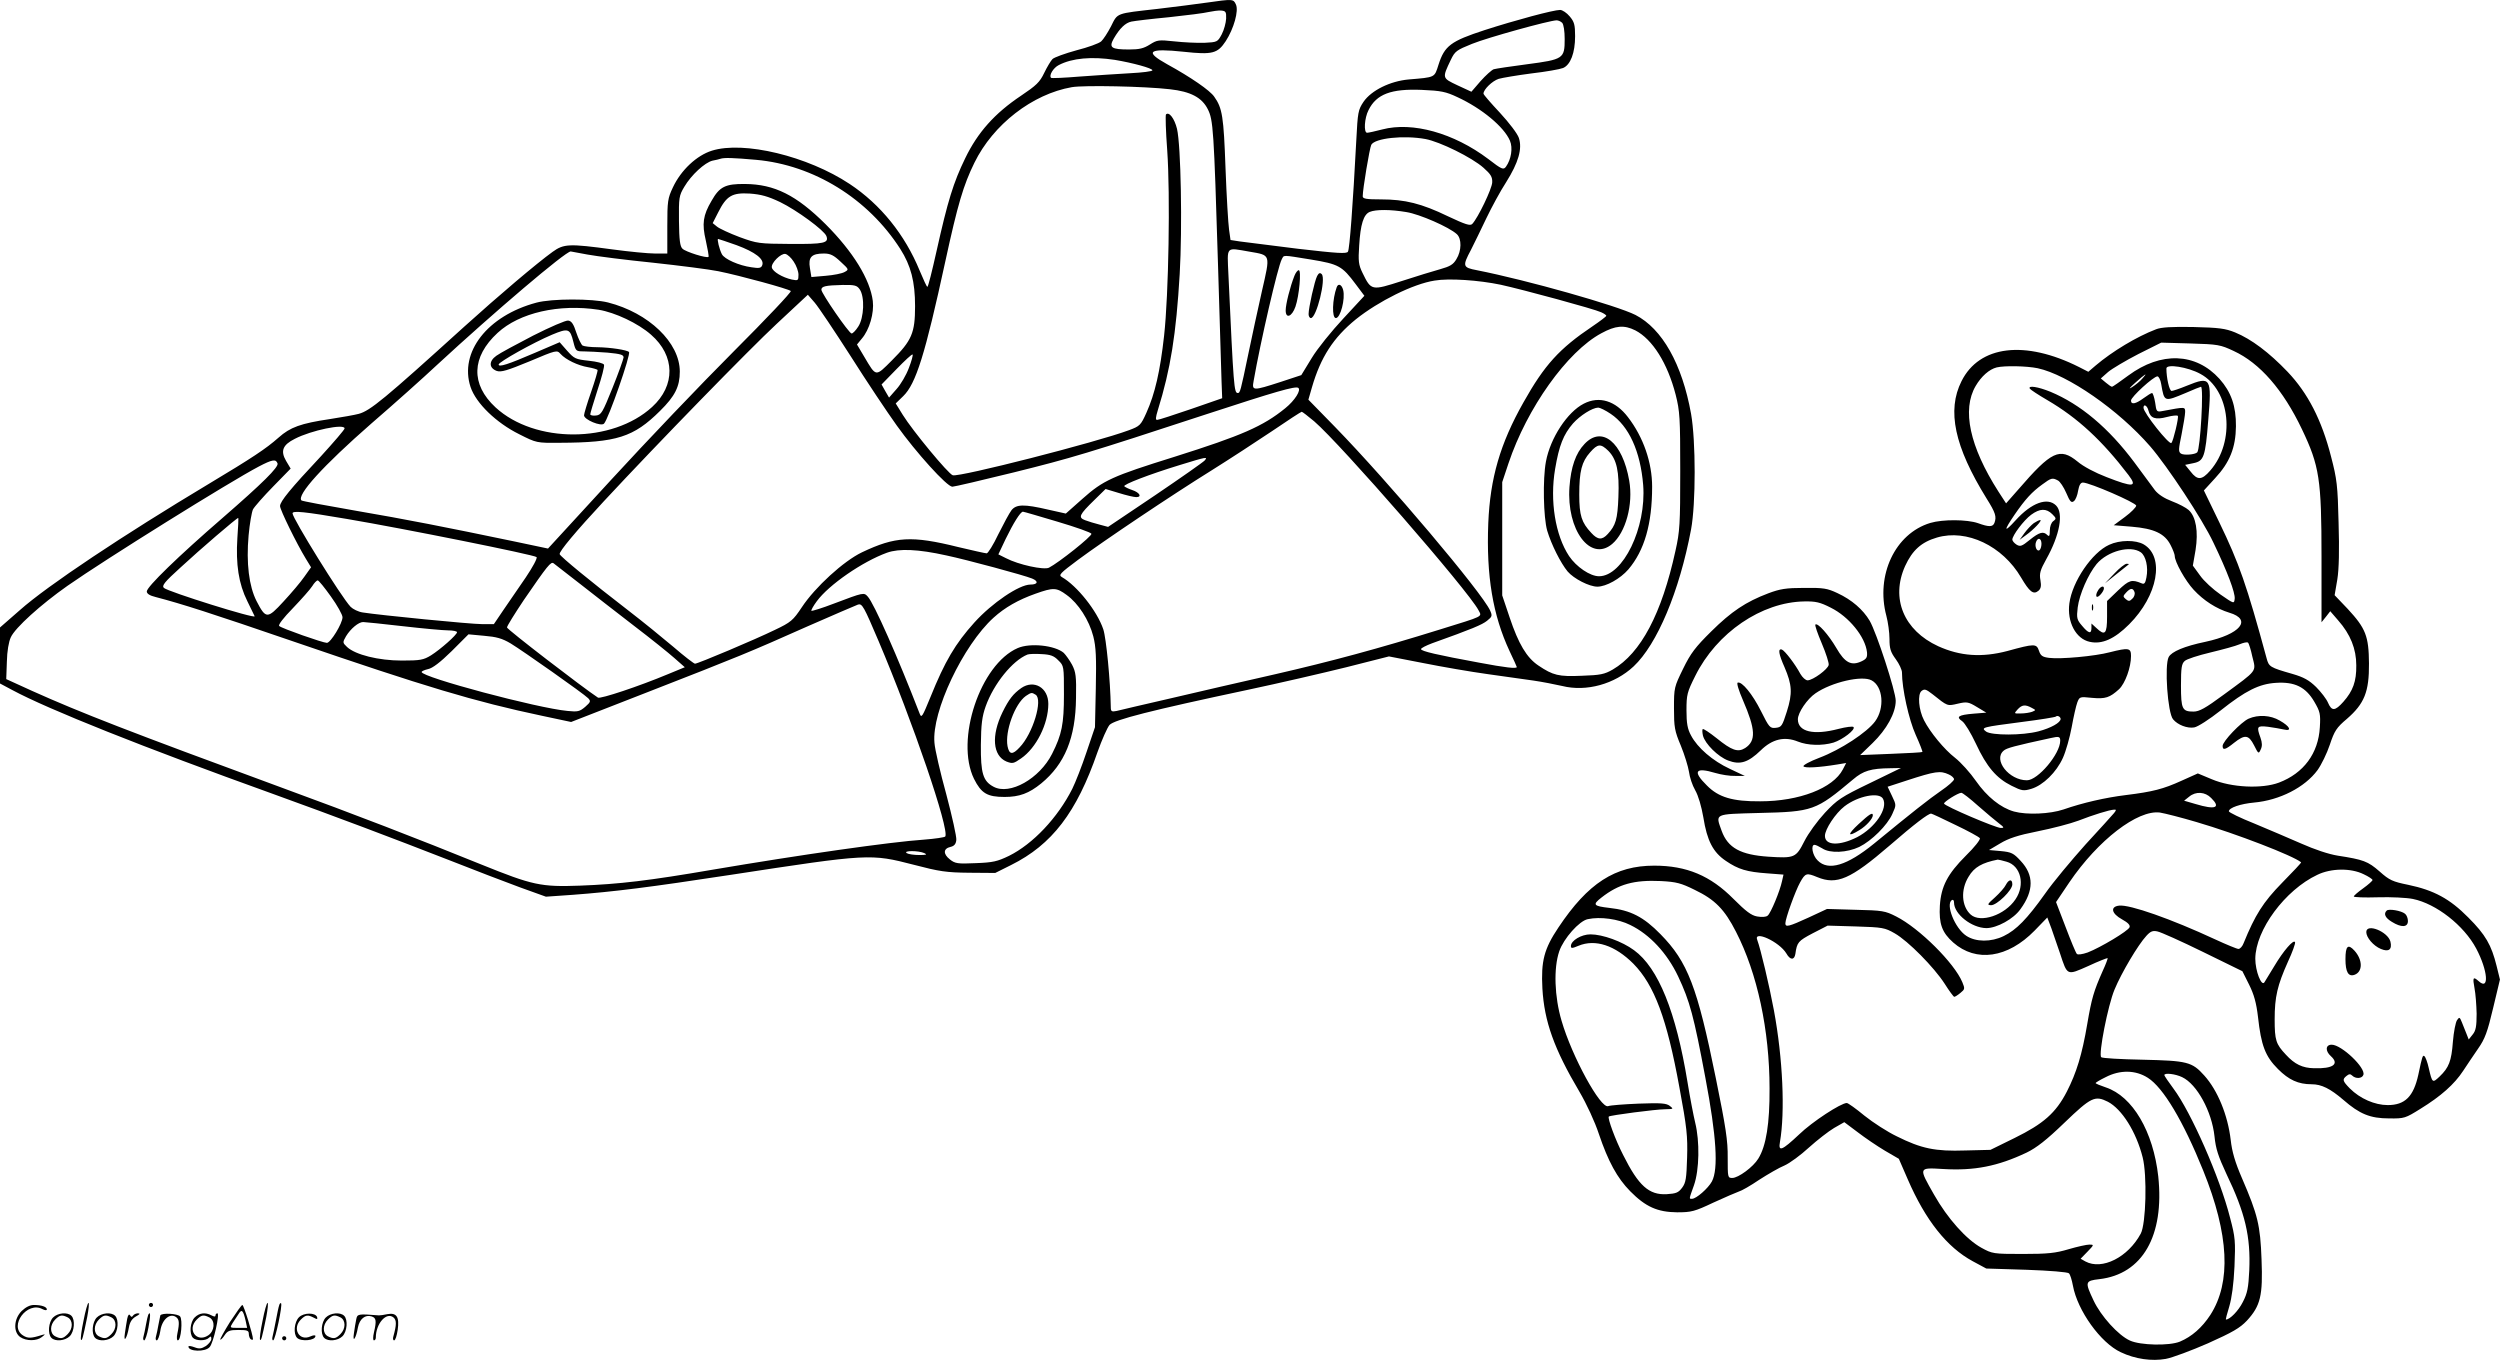 <svg version="1.0" xmlns="http://www.w3.org/2000/svg"
  viewBox="0 0 1200.724 653.129"
 preserveAspectRatio="xMidYMid meet">
<g transform="translate(-0.5,653.766) scale(0.1,-0.1)"
fill="#000000" stroke="none">
<path d="M5800 6525 c-47 -7 -152 -20 -235 -30 -203 -23 -191 -18 -224 -84
-16 -31 -37 -63 -47 -72 -11 -10 -64 -29 -119 -43 -55 -15 -107 -34 -115 -42
-8 -8 -26 -38 -40 -67 -21 -44 -38 -60 -111 -109 -127 -85 -208 -176 -268
-300 -57 -117 -84 -205 -138 -447 -21 -94 -40 -171 -44 -171 -3 0 -19 35 -37
78 -71 173 -188 318 -336 416 -202 134 -509 208 -662 160 -73 -23 -148 -93
-187 -176 -25 -53 -27 -66 -27 -187 l0 -131 -59 0 c-32 0 -125 9 -206 20 -207
28 -232 27 -286 -12 -75 -54 -258 -209 -424 -359 -385 -349 -452 -404 -507
-419 -18 -5 -80 -16 -138 -25 -141 -21 -191 -39 -247 -89 -61 -54 -128 -98
-333 -221 -412 -247 -776 -489 -910 -608 l-95 -83 0 -134 0 -135 60 -32 c171
-92 630 -275 1250 -498 299 -108 577 -213 846 -318 119 -47 273 -106 341 -131
l125 -45 129 9 c199 15 367 36 759 96 666 102 671 102 880 48 122 -32 156 -37
265 -38 l125 -1 76 38 c197 98 315 253 415 542 21 59 47 118 58 131 24 25 195
69 666 169 146 31 358 80 471 108 l205 52 165 -32 c90 -18 229 -42 309 -53 80
-11 179 -25 220 -31 41 -6 103 -18 138 -26 116 -29 252 9 343 94 113 106 220
360 276 658 23 124 23 424 0 555 -43 240 -139 409 -267 475 -89 45 -519 167
-762 215 -68 13 -70 19 -28 98 16 31 49 100 74 152 25 52 67 130 95 173 59 94
78 160 61 212 -7 21 -46 72 -91 121 -43 46 -79 87 -79 92 0 20 42 61 73 71 17
5 88 17 157 26 69 8 137 20 152 26 36 15 58 73 58 153 0 55 -4 69 -26 95 -14
17 -35 31 -46 31 -32 0 -214 -49 -363 -97 -162 -53 -192 -75 -221 -166 -20
-63 -14 -60 -144 -71 -88 -8 -178 -52 -216 -107 -26 -39 -28 -49 -35 -187 -16
-306 -32 -521 -40 -533 -6 -11 -51 -8 -241 14 -128 16 -253 32 -278 35 l-45 7
-7 50 c-4 28 -12 160 -17 295 -9 248 -15 288 -54 343 -20 30 -113 94 -226 156
-112 62 -90 78 80 60 138 -15 162 -8 201 51 39 60 63 146 49 176 -12 27 -15
27 -141 9z m94 -77 c-1 -20 -10 -54 -21 -75 -20 -37 -21 -38 -84 -41 -35 -1
-100 2 -144 7 -75 8 -82 7 -117 -15 -30 -19 -51 -24 -100 -24 -86 0 -98 9 -74
52 29 50 56 76 85 82 14 3 96 13 181 21 85 9 171 20 190 25 19 4 46 8 60 7 22
-2 25 -6 24 -39z m1614 -20 c7 -7 12 -40 12 -78 0 -94 -6 -98 -181 -121 -77
-10 -150 -21 -160 -24 -10 -4 -38 -29 -63 -57 l-44 -51 -67 31 c-74 35 -74 34
-32 122 20 42 28 47 102 77 74 30 370 112 406 113 8 0 20 -5 27 -12z m-2148
-178 c84 -14 180 -40 180 -50 0 -5 -48 -11 -107 -14 -60 -3 -168 -11 -242 -16
-73 -6 -136 -9 -138 -6 -11 11 11 48 37 61 65 34 159 42 270 25z m264 -141
c100 -11 154 -40 182 -96 26 -52 29 -94 49 -748 8 -264 16 -516 17 -560 l3
-80 -150 -52 c-82 -28 -155 -52 -162 -52 -9 -1 -8 11 3 47 61 196 88 364 105
654 13 222 6 616 -13 697 -12 49 -38 84 -53 69 -3 -3 -1 -80 6 -172 15 -214 7
-692 -15 -891 -19 -171 -44 -279 -85 -370 -27 -60 -31 -64 -85 -84 -156 -58
-813 -226 -845 -216 -21 6 -193 214 -240 290 l-34 55 36 35 c61 59 105 199
202 646 60 276 87 367 140 475 90 184 279 330 468 363 58 10 351 4 471 -10z
m1381 -38 c117 -54 224 -143 252 -209 15 -35 6 -90 -19 -125 -12 -16 -19 -14
-85 37 -166 125 -364 180 -509 142 -34 -9 -67 -16 -73 -16 -17 0 -13 71 7 109
38 77 109 103 255 97 94 -4 117 -9 172 -35z m-154 -201 c70 -13 224 -89 279
-138 35 -31 43 -44 42 -70 -1 -31 -69 -172 -96 -200 -10 -10 -32 -3 -117 37
-126 61 -206 81 -321 81 -71 0 -88 3 -88 15 0 34 33 231 41 247 17 32 155 47
260 28z m-3214 -100 c276 -25 537 -186 692 -428 51 -80 71 -157 71 -275 0
-129 -16 -165 -111 -260 -80 -80 -75 -81 -133 17 l-35 59 23 28 c37 43 60 123
53 181 -13 104 -95 237 -227 369 -140 139 -245 192 -387 193 -94 1 -122 -13
-160 -80 -42 -71 -47 -111 -28 -192 9 -40 15 -75 13 -78 -8 -8 -110 24 -125
39 -12 11 -16 42 -17 133 -1 112 0 122 26 165 33 56 98 116 135 125 16 3 33 7
38 9 18 6 59 5 172 -5z m115 -203 c80 -39 211 -135 222 -163 13 -34 -11 -39
-172 -38 -152 1 -160 2 -245 33 -48 18 -97 41 -108 50 l-21 17 26 51 c40 80
67 96 152 91 54 -4 87 -13 146 -41z m3008 -48 c63 -10 205 -72 242 -106 24
-22 23 -80 -2 -120 -15 -26 -31 -35 -77 -48 -32 -9 -115 -34 -185 -57 -146
-47 -147 -47 -189 39 -19 39 -21 56 -16 131 6 102 21 150 51 162 29 12 99 12
176 -1z m-3217 -159 c89 -33 134 -67 123 -96 -5 -14 -15 -16 -52 -10 -59 8
-130 39 -142 63 -12 23 -24 73 -18 73 3 0 43 -14 89 -30z m2463 -31 c103 -18
101 -10 60 -189 -19 -85 -49 -222 -66 -305 -37 -178 -39 -185 -50 -185 -18 0
-20 26 -45 568 -6 140 -15 131 101 111z m-3179 -14 c43 -8 184 -26 313 -39
129 -14 271 -32 315 -41 104 -21 338 -85 348 -95 5 -4 -119 -135 -275 -291
-156 -156 -420 -433 -587 -615 l-304 -331 -161 34 c-336 70 -519 106 -764 148
-139 24 -256 46 -259 49 -25 25 104 167 335 369 109 94 251 221 316 282 276
255 617 545 642 545 1 0 38 -7 81 -15z m990 -34 c13 -19 23 -47 23 -63 0 -28
-2 -29 -32 -23 -45 10 -92 38 -96 58 -4 22 44 69 65 65 10 -2 28 -18 40 -37z
m225 0 c41 -38 41 -38 19 -50 -12 -7 -53 -15 -90 -18 l-69 -6 -7 43 c-9 53 8
70 67 70 31 0 47 -8 80 -39z m2260 10 c133 -22 149 -31 214 -118 l42 -56 -101
-109 c-56 -60 -125 -145 -152 -190 l-50 -82 -100 -33 c-133 -43 -138 -43 -129
5 33 189 116 548 135 584 12 22 -2 22 141 -1z m911 -121 c109 -24 448 -116
482 -132 14 -6 25 -14 25 -17 0 -3 -30 -26 -67 -51 -159 -107 -230 -185 -331
-365 -112 -198 -160 -364 -169 -580 -10 -254 22 -442 102 -614 19 -40 35 -75
35 -77 0 -9 -54 -3 -181 21 -201 37 -279 55 -279 65 0 5 24 17 53 28 193 69
240 89 264 108 25 20 26 24 15 49 -40 88 -488 618 -745 882 l-128 131 17 59
c42 145 103 239 211 327 109 87 275 170 378 186 69 12 213 2 318 -20z m-3079
-22 c25 -36 21 -137 -7 -179 -12 -19 -27 -34 -32 -33 -13 1 -145 193 -145 210
0 17 21 21 102 23 58 1 69 -2 82 -21z m-44 -320 c76 -120 176 -270 222 -334
93 -130 241 -294 267 -294 9 0 142 31 296 69 277 69 348 90 930 281 327 107
421 134 435 125 16 -10 -16 -61 -62 -98 -107 -87 -208 -131 -531 -233 -301
-94 -343 -113 -443 -202 l-80 -71 -85 19 c-116 27 -153 26 -176 -3 -10 -13
-38 -65 -63 -115 -24 -51 -50 -92 -56 -92 -7 0 -68 14 -136 30 -225 56 -303
51 -463 -25 -88 -42 -225 -167 -289 -264 -42 -63 -52 -72 -130 -109 -92 -45
-369 -162 -383 -162 -5 0 -52 36 -104 81 -52 44 -148 122 -213 172 -183 141
-329 261 -333 273 -4 12 79 111 212 254 263 283 699 730 830 852 l150 140 33
-38 c18 -21 95 -136 172 -256z m3769 123 c83 -43 155 -158 194 -309 20 -79 22
-111 22 -367 0 -254 -2 -290 -23 -383 -66 -302 -166 -491 -301 -570 -40 -23
-59 -27 -149 -30 -111 -5 -138 2 -208 49 -57 38 -96 105 -138 230 l-36 107 0
272 0 272 30 90 c89 266 282 537 446 625 68 37 109 41 163 14z m-3489 -181
c-12 -33 -39 -79 -59 -101 l-36 -41 -18 31 -18 32 72 74 c40 41 74 73 77 70 3
-2 -5 -32 -18 -65z m1947 -256 c128 -110 739 -812 789 -907 17 -33 30 -26
-186 -93 -292 -91 -526 -154 -792 -215 -150 -34 -376 -86 -503 -116 -126 -29
-242 -56 -257 -60 -24 -5 -28 -2 -28 18 -2 127 -22 332 -36 374 -30 89 -126
209 -199 251 -17 10 -9 18 78 83 124 92 449 310 642 430 83 52 212 136 288
187 76 52 141 94 144 94 3 0 30 -21 60 -46z m-4657 -34 c0 -6 -51 -65 -112
-132 -149 -159 -198 -219 -198 -241 0 -18 80 -181 124 -253 l25 -41 -32 -45
c-17 -25 -62 -78 -100 -119 -78 -85 -85 -85 -130 2 -36 71 -50 182 -38 315 5
56 15 112 21 125 7 13 51 63 97 110 l84 86 -22 37 c-28 48 -16 77 42 106 79
41 239 74 239 50z m4131 -154 c-7 -8 -114 -83 -238 -167 l-226 -152 -41 11
c-23 6 -54 15 -69 21 -35 13 -29 26 45 98 l53 52 63 -19 c35 -11 73 -20 84
-20 29 0 17 22 -19 34 -18 6 -34 14 -38 18 -8 8 119 57 266 102 130 40 136 41
120 22z m-4453 -14 c6 -18 -72 -95 -263 -261 -215 -186 -365 -332 -365 -354 0
-11 14 -20 43 -27 126 -33 264 -77 669 -216 624 -214 863 -286 1185 -354 l141
-30 369 144 c441 172 485 190 768 316 121 53 230 100 241 104 20 6 28 -9 99
-176 163 -384 341 -905 320 -938 -3 -4 -49 -11 -102 -15 -162 -11 -595 -73
-1013 -144 -308 -53 -452 -70 -640 -77 -187 -7 -227 2 -472 101 -303 123 -611
242 -958 369 -737 271 -966 360 -1200 465 l-125 57 3 84 c1 50 9 96 19 117 21
46 144 157 272 247 183 128 780 500 919 573 65 34 82 37 90 15z m334 -267
c272 -46 899 -172 910 -183 5 -5 -19 -49 -52 -98 -34 -49 -82 -119 -107 -156
l-46 -68 -57 0 c-55 0 -491 43 -573 56 -21 3 -47 16 -58 27 -45 47 -279 425
-279 449 0 14 57 8 262 -27z m3412 -13 c88 -26 161 -52 163 -58 4 -11 -157
-139 -204 -163 -24 -12 -146 14 -207 46 l-36 18 35 74 c37 76 71 131 83 131 4
0 79 -22 166 -48z m-3939 -79 c-8 -125 6 -219 48 -303 17 -36 33 -68 35 -72 7
-15 -417 118 -436 136 -11 11 4 29 80 98 94 87 270 238 277 238 2 0 0 -44 -4
-97z m3405 -83 c99 -21 373 -95 412 -111 32 -13 28 -29 -8 -29 -54 0 -184 -88
-269 -182 -92 -102 -142 -187 -211 -358 -39 -95 -43 -103 -52 -80 -106 274
-219 529 -249 562 -19 21 -19 21 -162 -33 -57 -22 -106 -37 -109 -35 -2 3 9
23 26 46 58 79 219 190 337 233 59 21 150 17 285 -13z m-1760 -136 c63 -50
180 -140 260 -202 80 -61 167 -131 194 -155 l50 -44 -80 -33 c-141 -59 -325
-120 -337 -113 -73 48 -437 328 -437 337 0 7 37 66 81 132 114 166 130 186
143 176 6 -5 63 -49 126 -98z m-1196 -61 c31 -43 56 -88 56 -100 0 -29 -57
-123 -75 -123 -19 0 -218 70 -229 81 -6 5 20 39 66 86 41 43 83 90 93 106 9
15 21 27 26 27 5 0 33 -35 63 -77z m3534 7 c56 -40 108 -121 128 -199 13 -51
15 -101 12 -250 l-4 -186 -41 -121 c-22 -66 -53 -145 -68 -175 -70 -139 -189
-265 -304 -322 -56 -27 -77 -32 -160 -35 -87 -4 -99 -2 -124 18 -33 26 -32 52
3 60 18 4 26 14 28 33 2 15 -20 113 -48 219 -29 105 -55 217 -57 248 -14 149
138 469 284 601 54 49 119 86 201 115 87 31 101 30 150 -6z m-3188 -150 c96
-11 194 -20 217 -20 24 0 43 -4 43 -9 0 -12 -79 -82 -125 -111 -36 -22 -51
-25 -140 -25 -112 0 -223 28 -263 65 -22 21 -22 22 -5 52 22 36 60 68 82 68 9
0 95 -9 191 -20z m518 -83 c59 -36 349 -240 372 -263 13 -14 12 -18 -14 -41
-27 -23 -36 -25 -85 -20 -144 13 -701 162 -701 187 0 4 14 10 31 14 21 4 58
32 113 86 l81 81 75 -7 c59 -5 86 -12 128 -37z m1987 -1007 c15 -7 9 -9 -25
-9 -25 0 -52 4 -60 9 -19 13 56 13 85 0z M2581 5084 c-235 -63 -371 -238 -316
-405 26 -78 123 -172 234 -227 83 -42 84 -42 195 -41 273 1 354 27 481 153 72
71 95 117 95 189 0 139 -149 282 -345 332 -76 19 -270 19 -344 -1z m299 -34
c79 -13 190 -65 252 -120 116 -101 118 -244 5 -347 -191 -175 -563 -176 -752
-2 -120 111 -116 242 10 358 105 97 295 140 485 111z M2566 4926 c-81 -42
-161 -85 -177 -97 -37 -26 -36 -59 2 -73 21 -7 50 2 157 46 130 55 132 55 149
36 25 -28 84 -56 132 -64 23 -4 43 -10 46 -13 2 -4 -12 -51 -31 -106 -19 -54
-34 -105 -34 -112 0 -21 82 -55 96 -40 21 21 130 334 120 344 -10 10 -90 22
-151 23 -33 0 -65 4 -72 8 -6 4 -20 32 -30 62 -13 41 -23 56 -39 58 -11 2 -87
-31 -168 -72z m193 -31 c11 -44 13 -45 50 -45 21 0 72 -3 114 -6 62 -6 77 -10
77 -23 -1 -9 -24 -74 -53 -146 -48 -119 -54 -130 -79 -133 -16 -2 -28 1 -28 6
0 5 16 58 35 117 20 60 34 114 31 121 -3 7 -34 15 -73 19 -64 7 -70 10 -104
48 l-36 41 -119 -51 c-130 -56 -174 -70 -174 -56 0 12 166 105 256 143 79 33
87 30 103 -35z M6222 5213 c-21 -53 -42 -137 -42 -166 0 -42 30 -31 47 18 18
52 29 175 16 175 -6 0 -15 -12 -21 -27z M6331 5212 c-12 -23 -41 -152 -41
-183 0 -10 5 -19 11 -19 27 0 74 189 52 211 -8 8 -14 6 -22 -9z M6425 5158
c-21 -57 -24 -148 -4 -148 22 0 46 92 35 135 -7 27 -24 33 -31 13z M7612 4599
c-79 -40 -161 -165 -182 -278 -16 -85 -12 -269 6 -332 20 -67 65 -156 98 -196
30 -35 104 -73 143 -73 42 0 110 38 149 83 77 91 114 218 114 397 0 116 -42
238 -116 334 -60 79 -138 103 -212 65z m129 -49 c87 -58 143 -180 156 -342 16
-205 -97 -438 -212 -438 -43 0 -109 45 -144 97 -66 100 -93 265 -67 418 19
113 40 166 86 219 34 38 92 75 121 76 8 0 35 -13 60 -30z M7615 4405 c-42 -44
-65 -110 -72 -206 -15 -207 101 -362 205 -274 65 55 102 190 82 304 -32 185
-131 266 -215 176z m115 -33 c40 -41 53 -99 48 -222 -4 -106 -13 -136 -51
-177 -27 -30 -48 -29 -79 5 -47 50 -58 84 -58 184 0 113 12 158 52 203 37 42
51 43 88 7z M4893 3425 c-180 -78 -301 -441 -210 -628 35 -70 64 -87 147 -87
71 0 117 17 176 65 113 93 165 219 167 410 2 105 -1 125 -19 160 -12 22 -30
47 -40 57 -42 36 -161 49 -221 23z m195 -59 c27 -26 27 -28 27 -164 0 -142
-10 -192 -57 -285 -60 -119 -203 -200 -281 -158 -51 27 -62 65 -61 201 1 100
6 137 23 185 39 109 129 220 201 249 8 3 39 4 68 2 42 -2 59 -8 80 -30z M4910
3233 c-38 -27 -59 -53 -90 -116 -55 -113 -47 -209 19 -237 29 -11 34 -10 70
15 73 50 131 166 131 262 0 78 -69 118 -130 76z m69 -32 c36 -23 -13 -187 -77
-253 -34 -37 -50 -35 -58 6 -13 71 35 203 88 241 26 17 28 18 47 6z M10360
4956 c-92 -35 -210 -106 -290 -174 l-35 -30 -45 23 c-259 130 -478 104 -564
-68 -71 -141 -34 -314 120 -563 44 -70 49 -88 38 -118 -8 -20 -27 -20 -79 -1
-52 18 -169 19 -229 1 -169 -51 -263 -251 -211 -446 8 -30 15 -80 15 -111 0
-46 5 -63 30 -97 17 -23 30 -52 30 -64 0 -78 33 -227 66 -300 20 -44 34 -81
32 -82 -1 -2 -70 -6 -151 -9 l-148 -6 60 58 c67 65 111 144 111 203 0 45 -92
327 -125 384 -32 54 -86 101 -155 133 -49 23 -67 26 -160 25 -87 0 -116 -5
-172 -26 -108 -41 -177 -87 -274 -183 -76 -75 -99 -105 -135 -179 -43 -88 -44
-91 -44 -190 0 -91 3 -109 33 -180 18 -44 35 -100 39 -125 3 -25 16 -65 30
-89 15 -26 30 -78 39 -130 18 -113 47 -168 108 -209 60 -41 101 -53 199 -60
l78 -6 -7 -31 c-10 -48 -54 -154 -69 -166 -8 -7 -28 -8 -51 -4 -28 5 -54 25
-113 84 -111 112 -225 160 -381 160 -188 0 -318 -84 -460 -297 -69 -103 -84
-161 -77 -293 9 -158 56 -290 178 -496 34 -58 74 -144 93 -202 45 -133 88
-212 151 -276 74 -75 131 -100 225 -101 69 0 84 4 175 47 55 25 110 49 122 53
12 3 56 28 97 56 42 27 97 59 122 69 25 11 78 50 117 86 40 36 94 78 121 94
l49 28 64 -48 c35 -27 94 -67 131 -89 l67 -39 43 -99 c85 -196 188 -326 312
-393 l65 -35 193 -6 c112 -4 198 -11 204 -17 6 -6 14 -32 19 -59 22 -120 133
-275 230 -320 69 -33 149 -44 216 -32 32 6 123 40 203 75 118 53 153 73 187
109 65 71 77 120 70 294 -6 164 -18 214 -94 390 -33 76 -48 128 -54 183 -14
120 -63 239 -127 310 -59 66 -82 71 -297 76 -104 2 -194 7 -198 12 -14 13 32
249 64 325 33 80 113 215 153 258 20 22 31 26 53 21 16 -3 114 -47 218 -98
l190 -93 32 -64 c24 -48 35 -88 43 -156 15 -137 35 -189 96 -250 52 -52 97
-73 162 -73 47 0 89 -21 152 -75 78 -68 129 -89 220 -89 73 -1 78 1 150 46 99
61 163 118 205 182 18 28 51 76 72 107 33 47 45 80 72 194 l33 138 -16 65
c-25 101 -53 150 -136 233 -89 90 -165 131 -289 157 -74 15 -90 22 -137 64
-56 49 -78 57 -201 76 -44 7 -112 30 -175 58 -57 25 -158 68 -225 96 -68 27
-123 54 -123 59 0 17 56 36 121 42 123 11 244 73 305 156 18 25 45 80 59 122
22 66 32 82 82 124 84 73 107 130 106 266 -1 132 -16 169 -102 262 l-63 66 13
76 c8 50 10 140 6 272 -4 178 -8 210 -36 317 -45 177 -112 306 -209 408 -89
93 -174 157 -252 189 -47 19 -77 23 -200 26 -104 2 -155 -1 -180 -11z m373
-104 c126 -58 238 -187 328 -376 84 -176 94 -240 94 -614 l0 -313 21 26 21 27
38 -44 c59 -67 87 -137 87 -216 1 -77 -16 -123 -62 -175 -40 -45 -56 -46 -74
-4 -7 17 -33 51 -57 75 -34 33 -59 47 -114 63 -108 31 -113 34 -124 76 -95
350 -132 456 -227 652 l-74 153 54 59 c70 75 99 147 100 249 1 97 -23 165 -79
228 -114 126 -281 132 -438 16 -39 -29 -75 -54 -78 -54 -4 0 -17 9 -30 20
l-24 20 35 31 c19 16 85 55 145 86 l110 55 140 -4 c133 -4 144 -6 208 -36z
m-941 -83 c144 -31 388 -200 540 -375 83 -96 251 -350 304 -463 67 -139 105
-241 102 -269 -3 -25 -3 -25 -68 20 -35 24 -80 65 -98 91 l-35 48 13 75 c14
89 2 160 -33 192 -12 11 -48 30 -80 42 -37 14 -66 33 -82 53 -13 18 -58 78
-99 134 -124 166 -259 279 -403 339 -59 24 -109 32 -99 15 3 -5 41 -30 84 -55
147 -86 264 -195 390 -360 44 -58 23 -60 -105 -10 -55 21 -112 51 -140 75 -85
69 -125 50 -284 -134 l-59 -67 -37 57 c-138 216 -176 393 -109 507 27 46 65
80 101 89 38 9 144 7 197 -4z m781 -27 c145 -78 170 -325 47 -465 -40 -46 -61
-47 -94 -4 l-26 32 39 8 c51 10 58 29 72 207 17 204 13 212 -103 165 -34 -14
-67 -25 -73 -25 -11 0 -25 63 -25 108 0 23 103 7 163 -26z m-279 -23 c-10 -12
-32 -30 -49 -41 -19 -12 -13 -4 15 21 49 44 64 53 34 20z m91 -26 c15 -87 14
-86 117 -43 38 17 72 30 74 30 14 0 -3 -300 -18 -315 -11 -11 -64 -15 -78 -6
-13 9 -12 20 3 93 9 46 17 94 17 107 0 25 1 25 -106 5 -31 -6 -32 -5 -38 40
-4 25 -11 46 -15 46 -4 0 -22 -11 -41 -25 -38 -28 -60 -32 -60 -11 0 17 108
116 127 116 6 0 15 -17 18 -37z m-61 -128 c9 -36 33 -45 89 -30 26 7 50 9 52
5 5 -8 -22 -121 -31 -130 -11 -10 -134 145 -134 169 0 21 18 11 24 -14z m-435
-335 c10 -5 28 -32 40 -60 18 -43 25 -49 37 -39 8 6 17 29 20 50 5 27 12 39
23 39 32 0 256 -97 256 -111 0 -7 -24 -32 -54 -54 l-54 -40 86 -7 c108 -9 159
-33 187 -88 11 -21 20 -45 20 -52 0 -29 51 -120 91 -163 48 -52 109 -91 171
-110 112 -33 53 -104 -115 -140 -101 -21 -162 -47 -176 -73 -21 -39 -5 -269
21 -299 22 -27 69 -45 102 -39 17 3 73 39 126 81 121 96 186 128 266 133 90 6
143 -20 184 -90 28 -48 31 -59 27 -123 -7 -126 -78 -221 -196 -266 -82 -31
-229 -24 -323 16 l-67 28 -78 -35 c-88 -40 -138 -53 -268 -69 -98 -12 -207
-37 -299 -69 -65 -22 -176 -27 -238 -10 -64 18 -130 71 -183 147 -27 39 -72
89 -100 111 -52 40 -120 123 -149 180 -26 50 -32 125 -12 141 14 11 21 9 52
-15 74 -59 71 -58 122 -46 43 10 51 9 92 -16 l45 -27 -62 -5 c-72 -6 -85 -15
-54 -36 13 -9 42 -57 66 -108 52 -112 99 -166 171 -202 50 -25 58 -26 95 -15
57 17 121 80 152 149 14 31 33 98 42 147 9 50 21 103 27 119 11 28 12 28 71
22 64 -6 85 1 130 42 29 28 57 104 57 159 0 39 -11 41 -102 18 -71 -19 -237
-34 -291 -27 -32 4 -41 10 -49 34 -12 35 -21 35 -152 -1 -122 -32 -226 -25
-332 23 -165 76 -229 229 -159 385 35 76 78 115 153 137 143 42 315 -40 404
-192 40 -68 59 -84 83 -64 12 10 15 23 10 51 -6 32 -1 49 28 101 65 116 84
221 47 258 -41 41 -118 13 -194 -71 -57 -63 -59 -52 -5 27 51 74 83 109 133
145 43 32 49 33 75 19z m-27 -162 c19 -19 20 -22 5 -33 -10 -7 -17 -26 -17
-46 0 -26 -3 -30 -12 -21 -19 19 -38 14 -84 -23 -38 -31 -46 -34 -64 -23 -11
7 -20 18 -20 24 0 20 55 93 90 119 42 31 73 32 102 3z m-52 -142 c0 -14 -5
-28 -10 -31 -13 -8 -24 20 -16 40 9 24 26 17 26 -9z m-1012 -307 c87 -43 166
-140 174 -214 2 -24 -2 -32 -25 -43 -50 -24 -81 -8 -122 63 -38 65 -90 123
-101 113 -3 -4 11 -44 31 -91 20 -47 35 -94 33 -103 -4 -21 -75 -73 -101 -74
-10 0 -25 14 -35 31 -25 47 -75 112 -89 117 -20 6 -15 -22 13 -85 36 -84 39
-125 11 -213 -22 -70 -26 -75 -53 -78 -28 -3 -32 2 -71 80 -41 82 -92 144
-112 137 -6 -2 5 -38 25 -84 61 -141 64 -195 11 -230 -35 -22 -64 -12 -137 47
-34 27 -64 47 -67 44 -3 -3 -2 -17 1 -31 10 -40 73 -102 121 -120 57 -22 96
-10 157 49 55 54 114 68 178 42 47 -19 117 -21 171 -5 44 14 108 63 96 75 -4
4 -36 0 -71 -9 -121 -32 -196 -14 -196 46 0 32 45 98 85 125 77 53 223 87 269
62 55 -29 64 -133 17 -197 -39 -53 -165 -136 -268 -175 -45 -17 -80 -36 -76
-41 6 -9 71 -6 163 9 l42 7 -16 -31 c-47 -90 -209 -153 -397 -153 -132 -1
-200 19 -256 76 -70 69 -56 89 41 60 27 -8 70 -15 95 -14 l46 0 -72 34 c-82
38 -155 101 -186 160 -17 31 -22 58 -22 121 0 75 3 87 42 165 103 208 319 355
524 358 55 1 76 -4 127 -30z m2025 -236 c18 -73 27 -61 -138 -182 -88 -65
-117 -81 -145 -81 -54 0 -60 12 -60 125 0 85 3 105 18 118 9 9 65 27 124 41
58 14 121 31 139 39 19 8 37 12 41 8 4 -3 14 -34 21 -68z m-1060 -245 c21 -11
21 -11 2 -19 -11 -4 -35 -8 -54 -8 -33 -1 -34 -1 -16 19 21 23 37 25 68 8z
m139 -53 c0 -18 -46 -44 -107 -60 -77 -20 -224 -20 -251 -1 -26 20 -20 21 171
46 87 11 161 23 164 26 7 7 22 0 23 -11z m-2 -105 c0 -63 -107 -190 -160 -190
-86 0 -163 98 -112 142 14 13 52 23 227 61 39 9 45 7 45 -13z m-915 -204
c-137 -66 -156 -79 -215 -142 -36 -39 -80 -99 -99 -137 -40 -79 -47 -82 -172
-74 -134 9 -195 42 -225 124 -30 84 -39 80 179 86 260 6 273 11 452 161 49 42
86 53 180 54 l50 1 -150 -73z m380 42 c14 -6 25 -17 25 -23 0 -7 -28 -32 -62
-55 -58 -40 -138 -103 -322 -254 -130 -106 -220 -133 -271 -81 -25 24 -34 75
-15 75 6 0 22 -8 37 -17 37 -25 119 -21 178 7 59 29 135 104 159 159 19 42 19
42 -2 86 l-21 44 92 30 c138 45 161 48 202 29z m141 -151 c39 -34 84 -72 100
-84 25 -19 26 -22 9 -22 -24 0 -268 104 -273 117 -2 8 66 51 83 52 6 0 42 -28
81 -63z m1119 38 c48 -47 21 -58 -75 -29 l-55 16 24 19 c32 27 77 24 106 -6z
m-1576 -4 c25 -46 -38 -139 -124 -184 -85 -43 -155 -41 -155 6 0 32 51 109 94
142 65 50 167 70 185 36z m1110 -68 c-8 -10 -70 -78 -138 -152 -67 -75 -155
-180 -194 -236 -86 -121 -138 -174 -198 -203 -61 -30 -135 -29 -180 1 -55 36
-101 152 -69 172 6 3 10 -2 10 -12 0 -56 85 -122 155 -123 51 0 131 44 164 91
65 89 65 164 1 232 -34 37 -44 42 -95 47 l-57 5 54 32 c40 24 84 39 180 58 70
14 158 37 195 51 72 28 149 52 172 53 11 1 11 -2 0 -16z m397 -44 c188 -55
465 -162 501 -193 2 -2 -40 -46 -91 -98 -92 -94 -130 -155 -185 -290 -6 -16
-17 -28 -25 -28 -7 0 -58 21 -112 46 -211 98 -410 168 -461 162 -44 -5 -37
-38 14 -66 29 -16 40 -28 36 -38 -7 -18 -139 -97 -201 -121 -26 -9 -47 -12
-52 -7 -5 5 -29 63 -54 129 l-46 120 64 95 c138 203 328 349 435 335 24 -4
103 -24 177 -46z m-1160 -13 c61 -29 114 -58 118 -64 4 -6 -26 -44 -67 -84
-88 -88 -119 -147 -125 -240 -5 -87 10 -129 64 -177 110 -97 262 -75 391 57
l61 63 20 -53 c10 -29 29 -83 41 -119 36 -109 32 -107 136 -61 49 23 91 39 93
38 1 -2 -9 -30 -24 -62 -43 -97 -53 -131 -74 -254 -25 -148 -52 -235 -98 -325
-53 -103 -113 -155 -251 -223 l-116 -57 -121 -3 c-144 -5 -211 9 -329 68 -44
21 -114 66 -155 99 -41 34 -79 61 -85 61 -28 0 -166 -90 -229 -151 -83 -78
-101 -85 -92 -36 25 144 14 400 -29 632 -22 119 -64 295 -80 338 -20 49 106
-8 140 -65 18 -32 38 -33 43 -2 8 56 13 62 83 99 l72 37 136 -4 c128 -4 139
-6 186 -33 65 -37 189 -163 240 -242 22 -35 43 -63 46 -63 4 0 17 8 30 19 21
17 22 20 9 51 -38 92 -207 260 -318 316 -53 27 -66 29 -194 32 l-138 4 -88
-41 c-96 -44 -112 -48 -112 -28 0 23 48 156 71 197 25 45 31 46 82 25 94 -39
160 -10 347 151 121 105 186 154 200 154 3 0 55 -24 116 -54z m246 -177 c69
-19 91 -111 43 -181 -51 -76 -168 -115 -215 -73 -44 40 -49 119 -10 182 27 46
65 67 140 82 3 0 22 -4 42 -10z m1715 -60 c24 -11 43 -24 43 -28 0 -4 -20 -22
-45 -40 -25 -18 -45 -35 -45 -39 0 -4 52 -6 115 -4 64 2 140 -2 169 -8 112
-23 245 -127 304 -238 56 -106 64 -204 12 -157 -27 24 -30 19 -20 -35 5 -25 9
-79 10 -121 0 -61 -4 -82 -19 -100 l-19 -24 -11 28 c-6 15 -16 39 -22 55 -10
25 -12 26 -23 10 -7 -10 -16 -56 -20 -104 -7 -93 -19 -124 -64 -167 -34 -32
-35 -32 -52 41 -6 28 -16 54 -21 57 -8 6 -10 1 -29 -89 -23 -105 -64 -146
-147 -146 -62 0 -133 31 -182 80 -35 36 -37 43 -16 60 12 10 19 10 27 2 17
-17 48 -15 54 3 13 33 -105 145 -152 145 -30 0 -32 -30 -4 -55 42 -38 11 -61
-81 -58 -55 1 -93 19 -135 65 -48 51 -54 69 -54 170 0 108 13 163 64 277 21
45 36 87 34 93 -6 17 -56 -41 -100 -115 -21 -34 -42 -69 -47 -77 -14 -23 -44
54 -44 113 1 138 143 330 298 403 66 32 161 33 222 3z m-3213 -75 c98 -47 144
-94 199 -202 102 -198 161 -472 161 -752 1 -167 -16 -276 -54 -337 -24 -40
-96 -93 -125 -93 -22 0 -22 3 -22 98 1 80 -9 146 -57 381 -89 439 -135 559
-266 692 -81 83 -144 115 -245 126 -77 9 -83 15 -38 50 82 64 155 85 285 79
75 -4 97 -10 162 -42z m-309 -169 c93 -45 177 -135 230 -247 56 -119 75 -189
131 -488 53 -280 63 -437 31 -497 -18 -33 -75 -83 -95 -83 -15 0 -16 -5 9 65
26 74 28 211 6 300 -8 33 -25 121 -37 195 -55 337 -140 549 -257 634 -57 42
-151 76 -209 76 -44 0 -94 -30 -94 -56 0 -12 5 -12 36 1 81 34 176 2 264 -86
101 -103 161 -264 221 -594 36 -193 40 -235 37 -337 -3 -100 -6 -121 -24 -145
-18 -24 -29 -28 -75 -31 -84 -4 -134 40 -208 188 -38 74 -76 178 -69 185 6 6
227 35 271 35 40 1 41 1 22 16 -17 13 -42 15 -150 11 -71 -3 -137 -8 -146 -12
-36 -14 -174 238 -224 410 -34 115 -39 252 -11 334 21 61 96 146 137 154 60
13 146 1 204 -28z m2486 -734 c74 -47 170 -208 266 -446 124 -307 135 -536 34
-693 -40 -61 -89 -104 -146 -128 -51 -21 -190 -18 -240 5 -56 25 -140 118
-175 193 -42 89 -41 94 28 102 207 24 313 208 283 493 -24 216 -123 385 -252
428 -27 9 -49 18 -49 21 0 2 21 15 48 28 69 36 144 35 203 -3z m165 3 c71 -34
142 -164 155 -284 6 -60 18 -96 57 -180 91 -189 117 -302 110 -464 -4 -83 -9
-110 -31 -152 -21 -42 -62 -84 -81 -84 -2 0 5 28 16 63 12 41 21 106 25 192 5
120 4 139 -21 233 -49 194 -188 509 -272 621 -24 32 -44 62 -44 65 0 12 53 6
86 -10z m-357 -118 c67 -35 136 -144 167 -267 22 -86 16 -319 -9 -366 -61
-114 -186 -177 -266 -134 l-23 13 33 34 c32 33 32 34 9 34 -13 0 -58 -10 -99
-22 -63 -19 -101 -23 -221 -23 -142 0 -146 1 -199 30 -72 40 -162 140 -227
255 -75 132 -76 130 44 123 149 -9 262 13 401 79 47 23 94 59 182 144 128 123
146 131 208 100z M10135 3921 c-82 -37 -177 -176 -191 -281 -12 -89 31 -171
98 -185 58 -13 118 13 189 84 138 138 172 324 70 384 -38 22 -115 22 -166 -2z
m152 -36 c24 -17 37 -71 27 -121 -5 -27 -10 -34 -23 -28 -48 20 -60 16 -113
-34 l-53 -51 0 -75 c0 -84 -10 -94 -52 -54 l-23 21 0 -21 c0 -31 -14 -27 -45
10 -25 29 -27 37 -21 88 8 63 50 159 91 209 53 62 162 91 212 56z m-30 -191
c3 -8 -1 -23 -10 -31 -13 -14 -19 -14 -32 -3 -14 12 -14 15 1 31 21 23 33 24
41 3z M10160 3783 l-45 -47 55 44 c30 24 57 45 59 47 2 2 -2 3 -10 3 -8 0 -35
-21 -59 -47z M10080 3699 c-7 -11 -9 -24 -5 -27 7 -7 35 25 35 40 0 16 -19 8
-30 -13z M10052 3620 c0 -14 2 -19 5 -12 2 6 2 18 0 25 -3 6 -5 1 -5 -13z
M10805 3086 c-36 -16 -125 -109 -125 -131 0 -22 13 -19 55 15 52 41 70 39 96
-12 21 -42 22 -42 32 -20 8 16 7 33 -1 56 -20 55 -17 59 36 53 26 -4 60 -9 76
-13 41 -10 30 15 -20 43 -44 26 -103 29 -149 9z M9773 4025 c-12 -9 -32 -30
-45 -48 l-23 -32 30 22 c38 27 81 73 69 73 -5 0 -19 -7 -31 -15z M8932 2580
c-56 -52 -54 -65 4 -29 33 20 64 55 64 71 0 16 -16 6 -68 -42z M9639 2288 c-6
-13 -30 -40 -52 -60 -37 -33 -40 -37 -19 -38 28 0 102 72 102 100 0 27 -17 25
-31 -2z M11468 2164 c-16 -15 -7 -35 25 -54 45 -28 77 -27 77 4 0 13 -6 29
-14 35 -18 15 -79 25 -88 15z M11370 2061 c0 -26 34 -66 70 -81 38 -16 55 -3
46 35 -12 48 -116 90 -116 46z M11270 1931 c0 -62 14 -86 44 -75 40 15 39 72
-1 116 -31 34 -43 22 -43 -41z M406 194 c-10 -47 -15 -88 -12 -91 5 -6 9 7 30
110 7 37 10 67 6 67 -4 0 -15 -39 -24 -86z M720 270 c0 -5 5 -10 10 -10 6 0
10 5 10 10 0 6 -4 10 -10 10 -5 0 -10 -4 -10 -10z M1266 194 c-10 -47 -15 -88
-12 -91 5 -6 9 7 30 110 7 37 10 67 6 67 -4 0 -15 -39 -24 -86z M1346 269 c-3
-8 -10 -41 -16 -74 -6 -33 -14 -68 -16 -77 -3 -10 -1 -18 3 -18 10 0 46 171
38 178 -2 3 -7 -1 -9 -9z M109 241 c-38 -38 -41 -101 -7 -125 29 -20 79 -20
104 0 18 14 18 15 1 10 -53 -17 -69 -17 -92 -2 -69 45 21 166 94 126 12 -6 21
-7 21 -1 0 12 -25 21 -62 21 -19 0 -39 -10 -59 -29z M1110 189 c-28 -45 -49
-83 -47 -85 2 -3 12 7 21 21 14 21 24 25 66 25 43 0 50 -3 50 -19 0 -11 5 -23
10 -26 6 -3 10 -3 10 1 0 20 -44 164 -51 164 -4 0 -30 -37 -59 -81z m75 4 l7
-33 -42 0 c-42 0 -42 0 -28 23 8 12 21 32 29 44 15 25 22 18 34 -34z M260 210
c-22 -22 -27 -79 -8 -98 19 -19 66 -14 88 8 22 22 27 79 8 98 -19 19 -66 14
-88 -8z m71 0 c25 -14 25 -54 -1 -80 -23 -23 -33 -24 -61 -10 -25 14 -25 54 1
80 23 23 33 24 61 10z M470 210 c-22 -22 -27 -79 -8 -98 19 -19 66 -14 88 8
22 22 27 79 8 98 -19 19 -66 14 -88 -8z m71 0 c25 -14 25 -54 -1 -80 -23 -23
-33 -24 -61 -10 -25 14 -25 54 1 80 23 23 33 24 61 10z M616 204 c-3 -16 -8
-47 -11 -69 -8 -51 10 -26 19 27 5 27 15 42 34 53 18 10 22 14 10 15 -9 0 -20
-5 -24 -11 -5 -8 -9 -8 -14 1 -5 8 -10 3 -14 -16z M717 223 c-2 -4 -7 -26 -11
-48 -4 -22 -9 -48 -12 -57 -3 -10 -1 -18 4 -18 4 0 14 28 20 62 11 58 10 81
-1 61z M775 220 c-1 -3 -5 -23 -9 -45 -4 -22 -9 -48 -12 -57 -3 -10 -1 -18 4
-18 5 0 13 20 17 45 7 53 44 87 74 68 17 -11 19 -28 8 -80 -4 -18 -3 -33 2
-33 16 0 24 99 11 115 -12 14 -87 18 -95 5z M940 210 c-22 -22 -27 -79 -8 -98
15 -15 61 -15 76 0 9 9 12 8 12 -5 0 -9 -12 -24 -26 -34 -21 -13 -32 -15 -55
-6 -16 6 -29 8 -29 3 0 -24 81 -27 102 -2 18 19 50 162 37 162 -5 0 -9 -5 -9
-10 0 -7 -6 -7 -19 0 -30 16 -59 12 -81 -10z m71 0 c29 -16 25 -65 -6 -86 -56
-37 -103 28 -55 76 23 23 33 24 61 10z M1441 211 c-23 -23 -28 -80 -9 -99 19
-19 88 -13 88 9 0 5 -11 4 -24 -2 -54 -25 -89 38 -46 81 23 23 33 24 62 9 16
-9 19 -8 16 3 -8 22 -64 22 -87 -1z M1570 210 c-22 -22 -27 -79 -8 -98 19 -19
66 -14 88 8 22 22 27 79 8 98 -19 19 -66 14 -88 -8z m71 0 c25 -14 25 -54 -1
-80 -23 -23 -33 -24 -61 -10 -25 14 -25 54 1 80 23 23 33 24 61 10z M1716 201
c-3 -14 -8 -44 -11 -66 -8 -51 10 -26 19 27 8 41 35 63 66 53 22 -7 24 -21 11
-77 -5 -22 -5 -38 0 -38 5 0 9 6 9 13 0 68 51 125 85 97 15 -13 15 -35 -1 -92
-3 -10 -1 -18 4 -18 6 0 13 23 17 50 9 63 -5 84 -49 76 -17 -4 -35 -6 -41 -6
-101 8 -104 7 -109 -19z M1360 110 c0 -5 5 -10 10 -10 6 0 10 5 10 10 0 6 -4
10 -10 10 -5 0 -10 -4 -10 -10z"/>
</g>
</svg>
